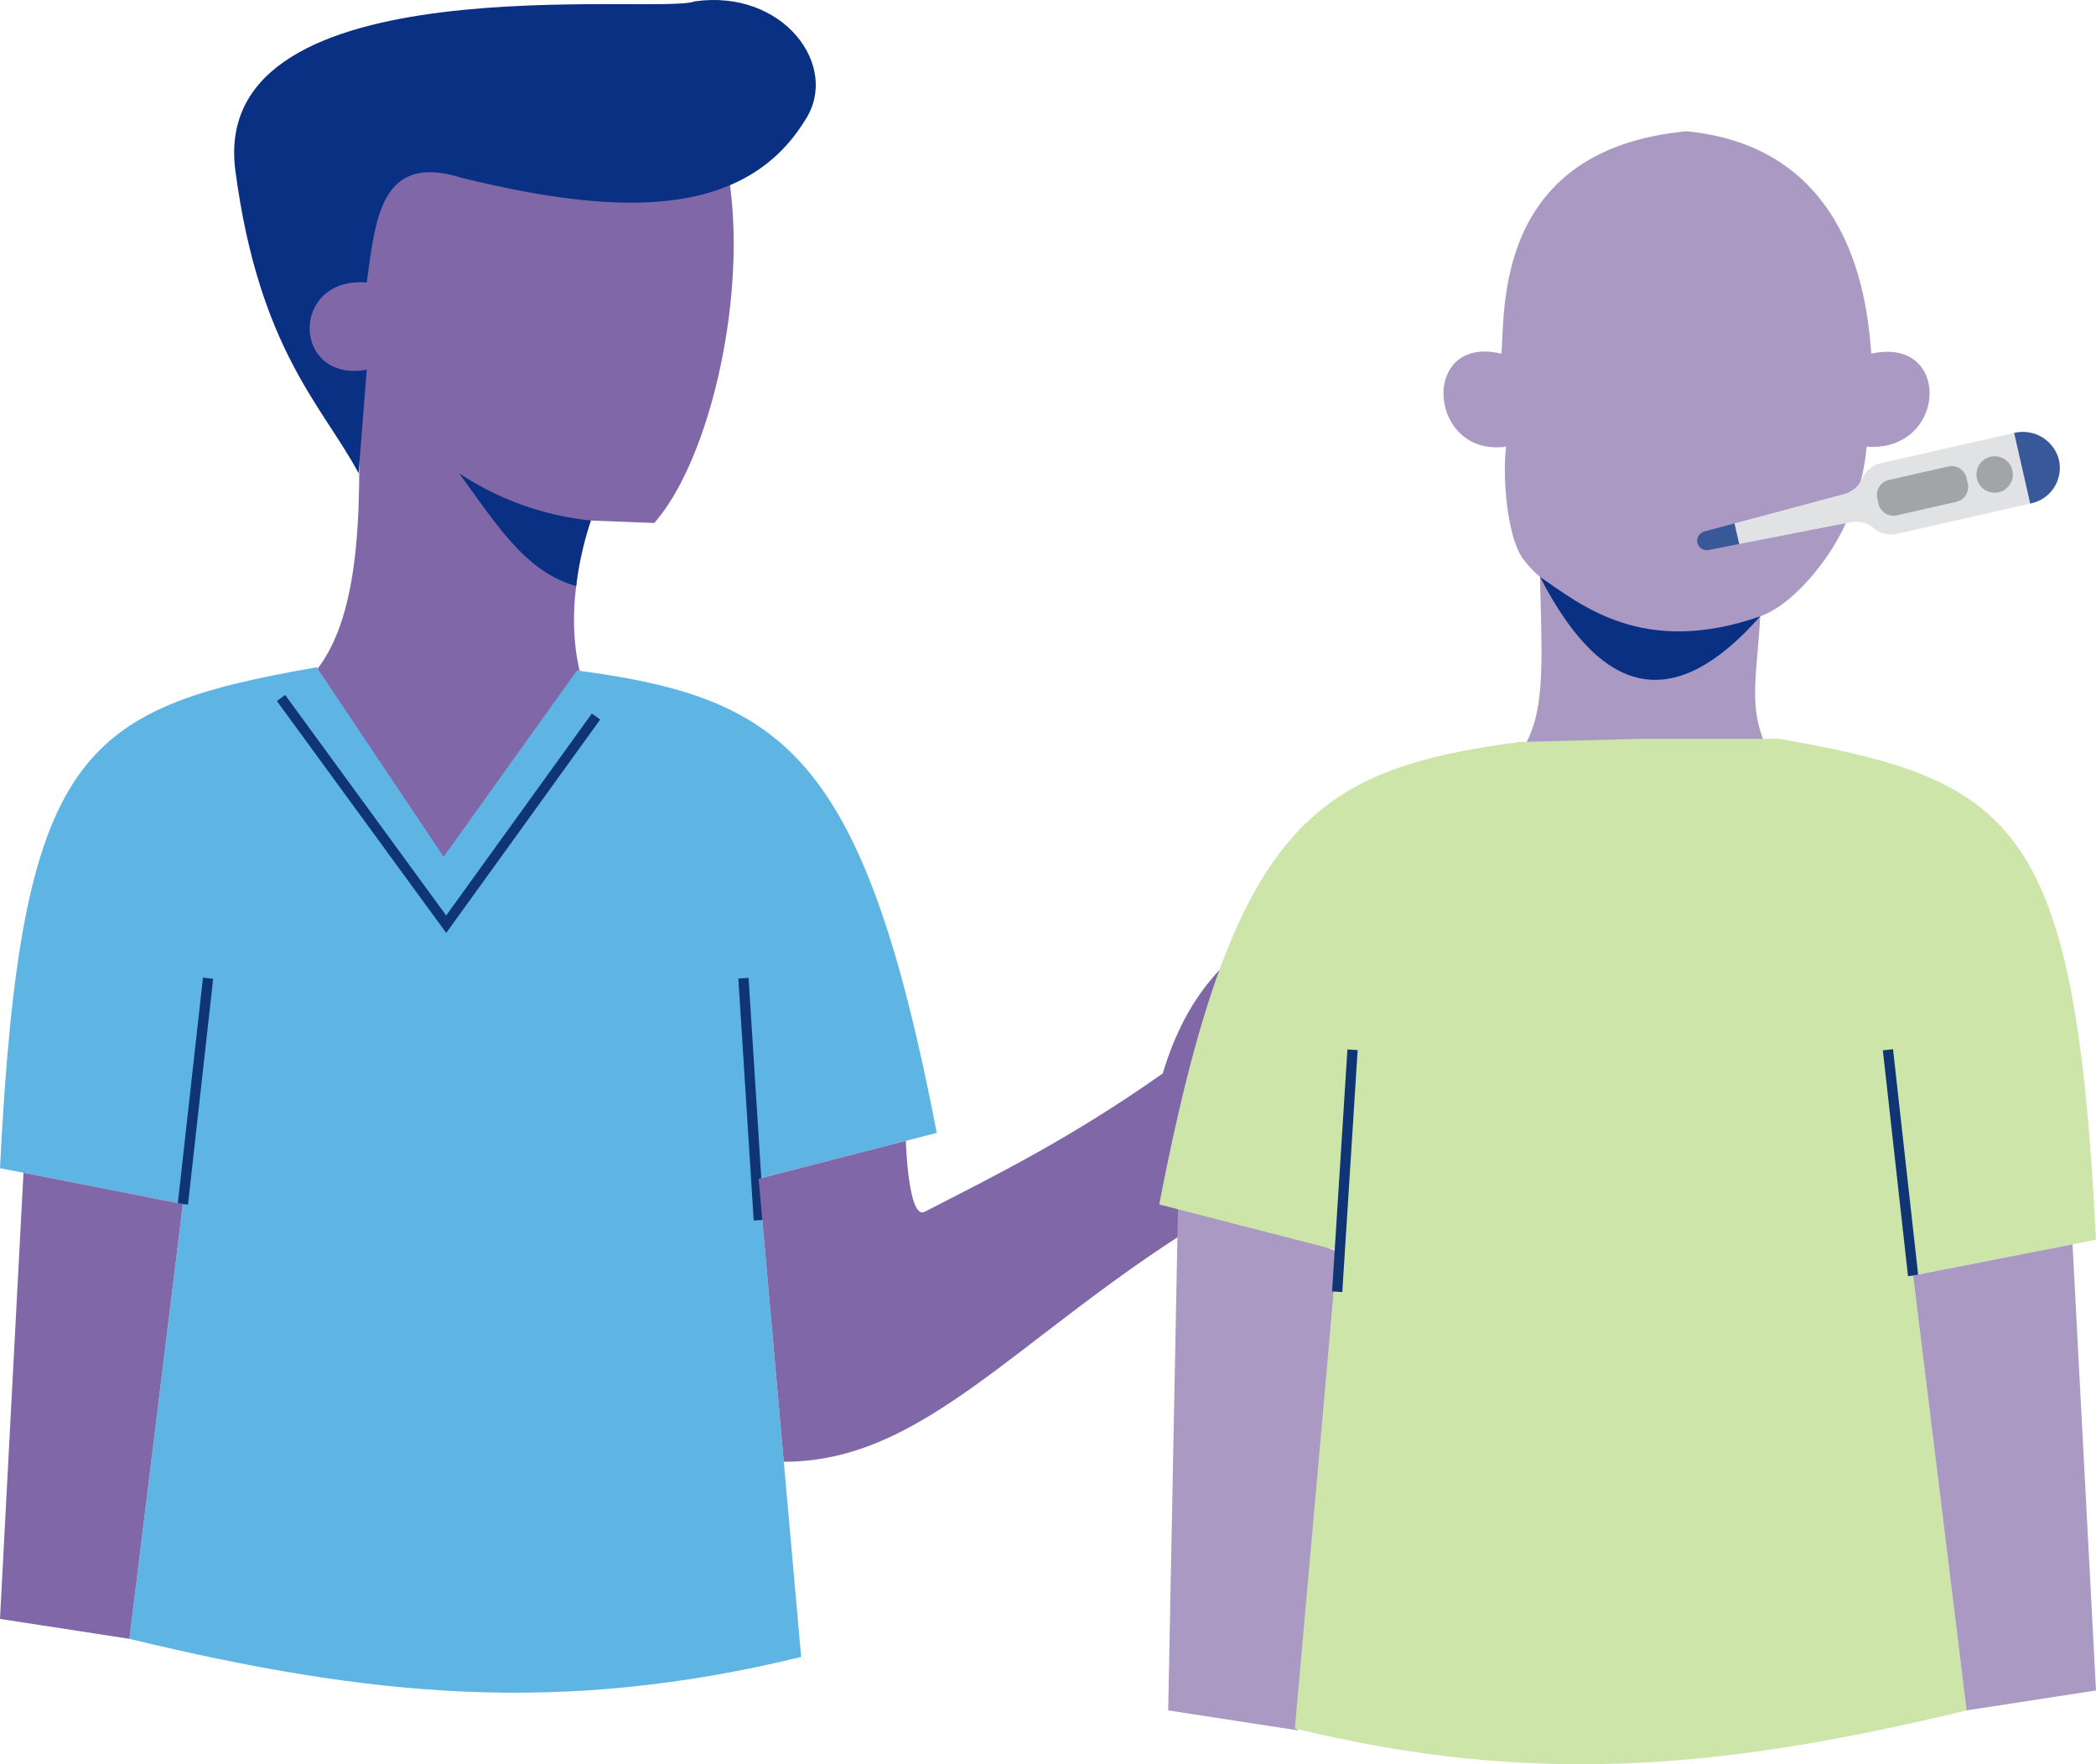 <svg id="Group_324" data-name="Group 324" xmlns="http://www.w3.org/2000/svg" xmlns:xlink="http://www.w3.org/1999/xlink" class="h-44 w-auto md:h-72" viewBox="0 0 294.542 247.925">
                    <defs>
                        <clipPath id="clip-path">
                            <rect id="Rectangle_350" data-name="Rectangle 350" width="294.542" height="247.925" fill="none"></rect>
                        </clipPath>
                    </defs>
                    <g id="Group_323" data-name="Group 323" clip-path="url(#clip-path)">
                        <path id="Path_1505" data-name="Path 1505" d="M364.291,72.043a32.935,32.935,0,0,1-5.754,15.675c-2.923,4.075-6.1,7.021-9.207,8.172-.679,11.728-2.543,14.754,4.834,24.905l-43.908-.54c9.253-6.664,8.54-12.453,8.125-29.912a16.115,16.115,0,0,1-2.44-2.625.011.011,0,0,0-.012-.011c-2.083-2.98-2.866-10.968-2.313-15.664-11,1.519-12.188-15.836-.656-13.063.541-5.985-1.113-28.7,26.016-31.257,24,2.33,25.442,25.271,25.971,31.257,11.336-2.555,10.68,13.869-.656,13.063" transform="translate(-101.972 -9.274)" fill="#aa9ac3"></path>
                        <path id="Path_1506" data-name="Path 1506" d="M325.2,121.82c5.76,3.927,14.475,11.288,30.944,5.545-11.555,13.089-21.8,12.221-30.944-5.545" transform="translate(-108.787 -40.752)" fill="#0a3083"></path>
                        <path id="Path_1507" data-name="Path 1507" d="M364.3,113.42l-4.307.841a1.342,1.342,0,0,1-1.6-1.242,1.391,1.391,0,0,1,1.065-1.379l4.179-1.118Z" transform="translate(-119.894 -36.973)" fill="#385899"></path>
                        <path id="Path_1508" data-name="Path 1508" d="M407.822,101.351,389.1,105.6a3.75,3.75,0,0,1-3.2-.749,3.928,3.928,0,0,0-3.209-.891l-15.747,3.068-.658-2.9,15.463-4.14a3.989,3.989,0,0,0,2.522-2.241,3.736,3.736,0,0,1,2.575-2.076l18.726-4.252Z" transform="translate(-122.531 -30.584)" fill="#e1e2e3"></path>
                        <path id="Path_1509" data-name="Path 1509" d="M427.778,101.237l-.207.047-2.254-9.927a5.231,5.231,0,0,1,6.257,3.633,5.092,5.092,0,0,1-3.8,6.247" transform="translate(-142.28 -30.517)" fill="#385899"></path>
                        <path id="Path_1510" data-name="Path 1510" d="M409.114,100.863l-.173-.761a2.155,2.155,0,0,0-2.578-1.624l-8.346,1.9a2.155,2.155,0,0,0-1.624,2.579l.172.761a2.155,2.155,0,0,0,2.579,1.624l8.346-1.895a2.155,2.155,0,0,0,1.624-2.579" transform="translate(-132.586 -32.925)" fill="#a2a4a7"></path>
                        <path id="Path_1511" data-name="Path 1511" d="M420.486,101.407a2.558,2.558,0,1,0-3.06-1.928,2.558,2.558,0,0,0,3.06,1.928" transform="translate(-139.619 -32.233)" fill="#a2a4a7"></path>
                        <path id="Path_1512" data-name="Path 1512" d="M59.916,101.223c8.7-6.274,9.379-21.506,8.99-37.931L55.3,44.053,67.983,20.435l44.525-8.212c15.175,10.843,9.166,52.6-2.072,65.361l-8.906-.349c-3.57,11.332-3.02,20.626,1.089,28.161l13,28.44-45.156,5.247Z" transform="translate(-18.499 -4.089)" fill="#7f67a8"></path>
                        <path id="Path_1513" data-name="Path 1513" d="M113.4,115.8c-6.952-2.019-10.734-7.977-16.448-15.86a41.051,41.051,0,0,0,18.511,6.636A41.563,41.563,0,0,0,113.4,115.8" transform="translate(-32.432 -33.434)" fill="#0a3083"></path>
                        <path id="Path_1514" data-name="Path 1514" d="M66.935,66.51l1.141-14.547c-10.553,1.854-10.839-13.12,0-12.265,1.244-8.814,1.864-18.385,13.406-14.689,20.97,5.115,39.417,6.2,48.2-8.129C134.676,9.322,126.61-1.6,114.14.195,109.592,2.181,45.7-5.664,49.62,24,52.957,49.238,62,57.2,66.935,66.51" transform="translate(-16.541 0)" fill="#0a3083"></path>
                        <path id="Path_1515" data-name="Path 1515" d="M44.511,140.9l17.831,26.634L81.08,141.348c28.971,3.881,40.24,11.5,50.561,64.985l-25.034,6.452,5.976,67.193c-33.746,8.21-60.432,5.651-94.4-2.543L25.7,216.329,0,211.293c2.9-58.45,11.147-64.557,44.511-70.391" transform="translate(0 -47.136)" fill="#5eb4e3"></path>
                        <path id="Path_1516" data-name="Path 1516" d="M59.345,147.4l23.21,31.786,21.05-29.18" transform="translate(-19.852 -49.311)" fill="none" stroke="#0f3575" stroke-miterlimit="10" stroke-width="1.44"></path>
                        <line id="Line_141" data-name="Line 141" x2="2.159" y2="34.005" transform="translate(104.474 137.462)" fill="none" stroke="#0f3575" stroke-miterlimit="10" stroke-width="1.44"></line>
                        <line id="Line_142" data-name="Line 142" y1="31.732" x2="3.536" transform="translate(25.703 137.462)" fill="none" stroke="#0f3575" stroke-miterlimit="10" stroke-width="1.44"></line>
                        <path id="Path_1517" data-name="Path 1517" d="M180.882,219.678s.332,11.163,2.649,9.969c9.343-4.813,20.422-10.224,33.457-19.449,6.946-23.158,24.485-22.293,38.32-32.757,4.8,7.894-7.407,12.634-14.818,18.264l6.9,1.4,17.175-7.739c-1.227,17.246-2.252,28.539-33.8,36.9-31.781,17.133-45.3,38.544-67.032,38.506L160.2,225.009Z" transform="translate(-53.591 -59.359)" fill="#7f67a8"></path>
                        <path id="Path_1518" data-name="Path 1518" d="M3.3,247.65,0,310.344l18.187,2.8L25.7,252.04Z" transform="translate(0 -82.846)" fill="#7f67a8"></path>
                        <path id="Path_1519" data-name="Path 1519" d="M248.113,251.168l-1.429,73.211,18.187,2.8,5.561-67.284Z" transform="translate(-82.523 -84.023)" fill="#aa9ac3"></path>
                        <path id="Path_1520" data-name="Path 1520" d="M331.92,156.013H312.768l-17.417.446c-28.971,3.881-40.24,11.5-50.561,64.985l25.034,6.452-5.976,67.193c33.746,8.21,60.432,5.651,94.4-2.543l-7.516-61.106,25.7-5.036c-2.9-58.45-11.147-64.557-44.511-70.391" transform="translate(-81.889 -52.191)" fill="#cee5aa"></path>
                        <line id="Line_143" data-name="Line 143" x1="2.159" y2="34.005" transform="translate(187.909 147.518)" fill="none" stroke="#0f3575" stroke-miterlimit="10" stroke-width="1.44"></line>
                        <line id="Line_144" data-name="Line 144" x1="3.536" y1="31.732" transform="translate(265.303 147.518)" fill="none" stroke="#0f3575" stroke-miterlimit="10" stroke-width="1.44"></line>
                        <path id="Path_1521" data-name="Path 1521" d="M426.385,262.76l3.3,62.694-18.187,2.8-7.516-61.106Z" transform="translate(-135.143 -87.901)" fill="#aa9ac3"></path>
                    </g>
                </svg>